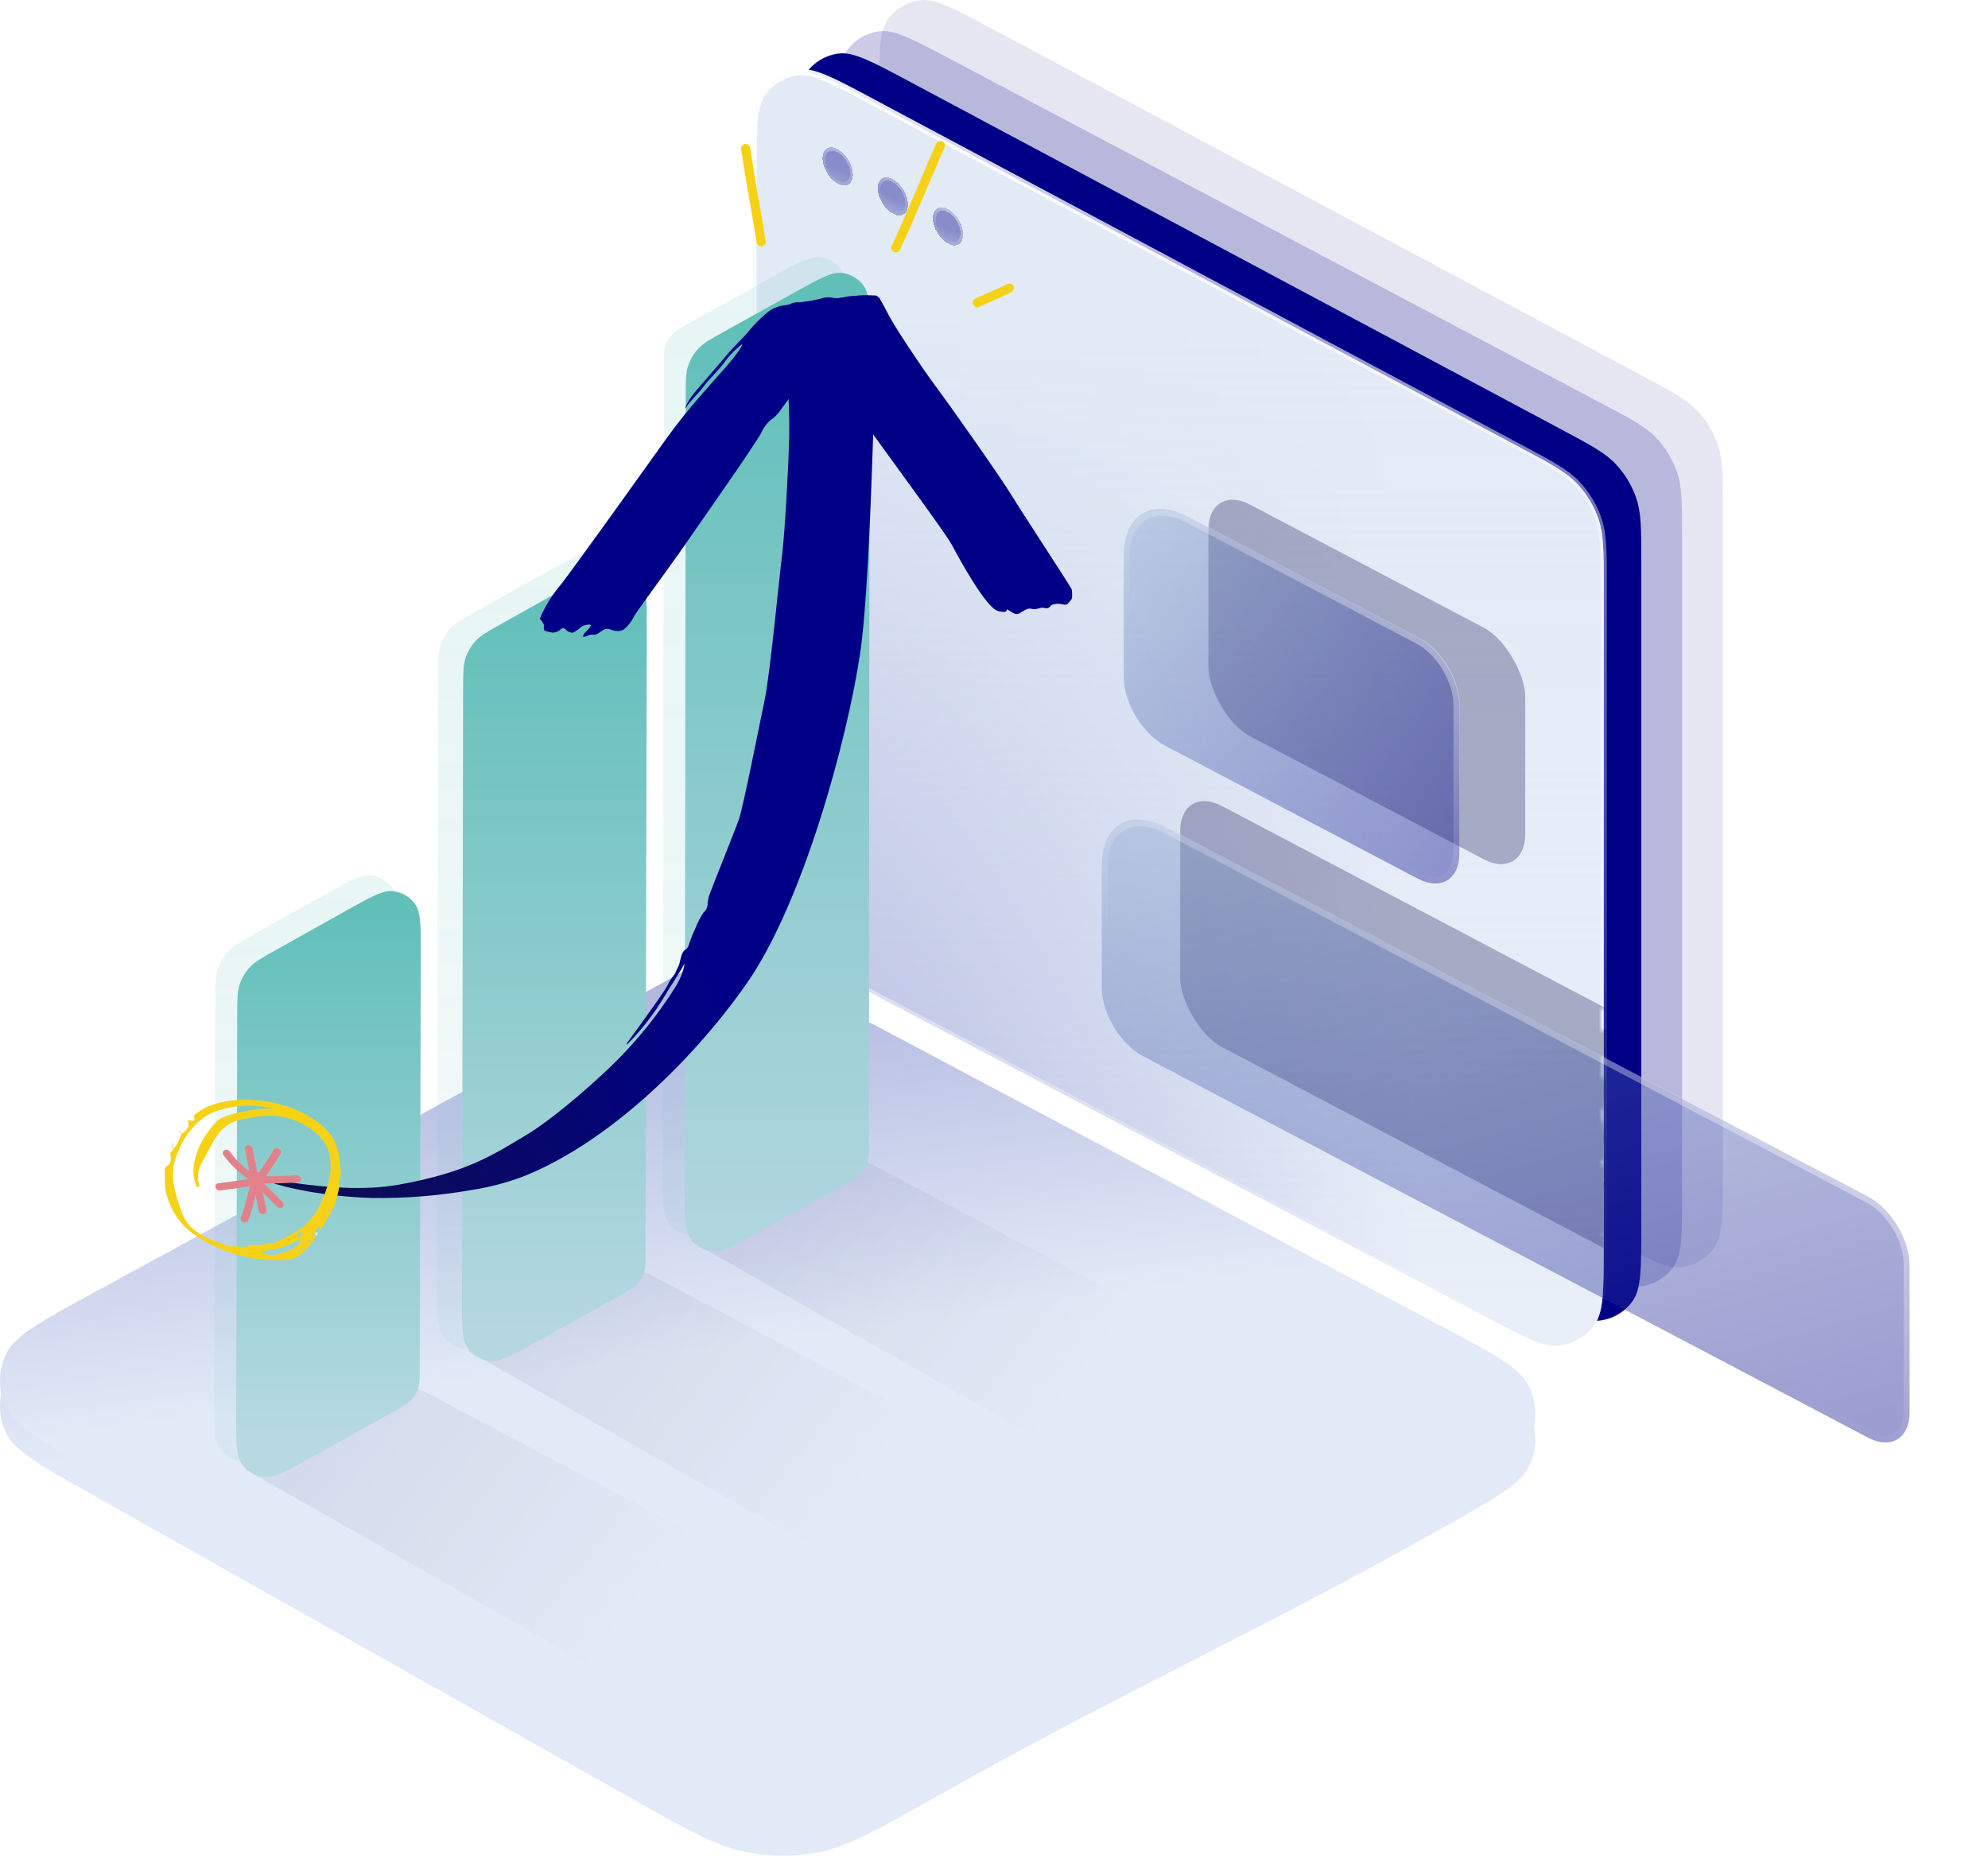 <svg xmlns="http://www.w3.org/2000/svg" fill="none" viewBox="40.78 128.06 633.74 591.61">
<path opacity="0.1" d="M590 502.208C590 515.342 590 521.909 587.236 525.807C584.823 529.209 581.102 531.454 576.967 532C572.229 532.627 566.421 529.563 554.804 523.436L329.536 404.623C326.433 402.986 324.882 402.168 323.75 400.977C322.75 399.924 321.99 398.665 321.526 397.288C321 395.732 321 393.978 321 390.47V158.013C321 144.816 321 138.217 323.777 134.313C326.201 130.906 329.937 128.665 334.084 128.131C338.836 127.519 344.657 130.626 356.3 136.839L564.6 248.008C573.835 252.937 578.453 255.401 581.82 258.969C584.797 262.125 587.055 265.889 588.438 270.002C590 274.652 590 279.887 590 290.355V502.208Z" fill="#000087"/>
<path opacity="0.2" d="M577 508.383C577 521.467 577 528.008 574.246 531.902C571.842 535.301 568.133 537.547 564.007 538.104C559.281 538.743 553.483 535.713 541.886 529.655L316.591 411.948C313.469 410.316 311.908 409.501 310.769 408.309C309.762 407.254 308.997 405.992 308.529 404.611C308 403.05 308 401.289 308 397.766V167.835C308 154.689 308 148.116 310.767 144.217C313.182 140.813 316.906 138.57 321.043 138.025C325.784 137.401 331.595 140.474 343.217 146.618L551.434 256.694C560.727 261.607 565.374 264.063 568.763 267.635C571.76 270.794 574.034 274.568 575.426 278.695C577 283.36 577 288.616 577 299.129V508.383Z" fill="#000087"/>
<path d="M564 519.208C564 532.342 564 538.909 561.236 542.807C558.823 546.209 555.102 548.454 550.967 549C546.229 549.627 540.421 546.563 528.804 540.436L303.536 421.623C300.433 419.986 298.882 419.168 297.75 417.977C296.75 416.924 295.99 415.665 295.526 414.288C295 412.732 295 410.978 295 407.47V175.013C295 161.816 295 155.217 297.777 151.313C300.201 147.906 303.937 145.665 308.084 145.131C312.836 144.519 318.657 147.626 330.3 153.839L538.6 265.008C547.835 269.937 552.453 272.401 555.82 275.969C558.797 279.125 561.055 282.889 562.438 287.002C564 291.652 564 296.887 564 307.355V519.208Z" fill="#000087"/>
<path d="M549.051 550.385C550.588 548.218 551.299 545.387 551.65 541.562C551.999 537.746 551.999 532.784 551.999 526.264V526.208V314.355V314.121C551.999 303.875 552 298.489 550.385 293.684C548.957 289.434 546.623 285.544 543.546 282.283C540.067 278.596 535.316 276.06 526.277 271.236L526.07 271.126L317.77 159.957L317.721 159.931C311.941 156.846 307.543 154.499 303.996 153.004C300.442 151.506 297.598 150.799 294.956 151.139C290.532 151.709 286.547 154.099 283.962 157.733C282.417 159.904 281.703 162.746 281.351 166.587C280.999 170.42 280.999 175.405 280.999 181.957V182.013V414.47L280.999 414.68C280.999 417.988 280.999 419.895 281.577 421.608C282.089 423.123 282.924 424.507 284.025 425.666C285.27 426.977 286.958 427.867 289.883 429.409L290.069 429.507L515.336 548.321L515.387 548.348C521.153 551.389 525.542 553.703 529.08 555.174C532.627 556.649 535.463 557.34 538.097 556.992C542.508 556.408 546.477 554.015 549.051 550.385Z" fill="url(#paint0_linear_3766_43793)"/>
<path d="M549.051 550.385C550.588 548.218 551.299 545.387 551.65 541.562C551.999 537.746 551.999 532.784 551.999 526.264V526.208V314.355V314.121C551.999 303.875 552 298.489 550.385 293.684C548.957 289.434 546.623 285.544 543.546 282.283C540.067 278.596 535.316 276.06 526.277 271.236L526.07 271.126L317.77 159.957L317.721 159.931C311.941 156.846 307.543 154.499 303.996 153.004C300.442 151.506 297.598 150.799 294.956 151.139C290.532 151.709 286.547 154.099 283.962 157.733C282.417 159.904 281.703 162.746 281.351 166.587C280.999 170.42 280.999 175.405 280.999 181.957V182.013V414.47L280.999 414.68C280.999 417.988 280.999 419.895 281.577 421.608C282.089 423.123 282.924 424.507 284.025 425.666C285.27 426.977 286.958 427.867 289.883 429.409L290.069 429.507L515.336 548.321L515.387 548.348C521.153 551.389 525.542 553.703 529.08 555.174C532.627 556.649 535.463 557.34 538.097 556.992C542.508 556.408 546.477 554.015 549.051 550.385Z" fill="url(#paint1_linear_3766_43793)"/>
<path d="M549.051 550.385C550.588 548.218 551.299 545.387 551.65 541.562C551.999 537.746 551.999 532.784 551.999 526.264V526.208V314.355V314.121C551.999 303.875 552 298.489 550.385 293.684C548.957 289.434 546.623 285.544 543.546 282.283C540.067 278.596 535.316 276.06 526.277 271.236L526.07 271.126L317.77 159.957L317.721 159.931C311.941 156.846 307.543 154.499 303.996 153.004C300.442 151.506 297.598 150.799 294.956 151.139C290.532 151.709 286.547 154.099 283.962 157.733C282.417 159.904 281.703 162.746 281.351 166.587C280.999 170.42 280.999 175.405 280.999 181.957V182.013V414.47L280.999 414.68C280.999 417.988 280.999 419.895 281.577 421.608C282.089 423.123 282.924 424.507 284.025 425.666C285.27 426.977 286.958 427.867 289.883 429.409L290.069 429.507L515.336 548.321L515.387 548.348C521.153 551.389 525.542 553.703 529.08 555.174C532.627 556.649 535.463 557.34 538.097 556.992C542.508 556.408 546.477 554.015 549.051 550.385Z" stroke="url(#paint2_linear_3766_43793)" stroke-width="2" stroke-linejoin="round"/>
<mask id="mask0_3766_43793" style="mask-type:alpha" maskUnits="userSpaceOnUse" x="280" y="150" width="273" height="409">
<path d="M550.999 529.219C550.995 531.422 550.985 533.418 550.951 535.23L551.95 535.249C551.907 537.535 551.826 539.546 551.672 541.321L550.675 541.235C550.469 543.612 550.132 545.539 549.58 547.131L550.525 547.458C550.145 548.552 549.664 549.521 549.051 550.385C548.411 551.288 547.685 552.114 546.887 552.855L546.206 552.122C544.694 553.526 542.908 554.603 540.961 555.286L541.292 556.229C540.264 556.59 539.195 556.847 538.098 556.992C537.048 557.131 535.966 557.104 534.822 556.929L534.973 555.941C533.307 555.686 531.446 555.086 529.246 554.16L528.858 555.081C527.216 554.389 525.399 553.523 523.357 552.495L523.807 551.602C522.188 550.787 520.417 549.865 518.467 548.84L518.002 549.725C517.555 549.49 517.097 549.249 516.631 549.003C516.261 548.808 515.884 548.609 515.502 548.408C515.502 548.408 515.501 548.408 515.501 548.407C515.447 548.379 515.392 548.35 515.337 548.321L511.817 546.464L512.284 545.58L505.244 541.867L504.778 542.751L497.738 539.038L498.204 538.154L491.165 534.441L490.698 535.326L483.659 531.613L484.125 530.728L477.086 527.015L476.619 527.9L469.579 524.187L470.046 523.302L463.006 519.589L462.54 520.474L455.5 516.761L455.967 515.876L448.927 512.163L448.461 513.048L441.421 509.335L441.888 508.451L434.848 504.738L434.381 505.622L427.342 501.909L427.808 501.025L420.769 497.312L420.302 498.196L413.263 494.483L413.729 493.599L406.689 489.886L406.223 490.77L399.183 487.058L399.65 486.173L392.61 482.46L392.144 483.345L385.104 479.632L385.571 478.747L378.531 475.034L378.064 475.919L371.025 472.206L371.491 471.321L364.452 467.608L363.985 468.493L356.946 464.78L357.412 463.895L350.372 460.183L349.906 461.067L342.866 457.354L343.333 456.47L336.293 452.757L335.827 453.641L328.787 449.928L329.254 449.044L322.214 445.331L321.747 446.215L314.708 442.502L315.174 441.618L308.135 437.905L307.668 438.79L300.629 435.077L301.095 434.192L294.056 430.479L293.589 431.364L290.069 429.507L290.066 429.506C289.515 429.215 289.01 428.948 288.546 428.701L289.018 427.819C287.752 427.142 286.81 426.61 286.058 426.084L285.485 426.903C284.931 426.516 284.455 426.119 284.025 425.666C283.751 425.377 283.492 425.073 283.252 424.757L284.047 424.151C283.608 423.575 283.233 422.953 282.928 422.296L282.021 422.717C281.854 422.356 281.706 421.986 281.578 421.608C281.378 421.017 281.249 420.411 281.164 419.74L282.157 419.615C282.042 418.705 282.011 417.623 282.003 416.188L281.003 416.194C281 415.668 281 415.096 281 414.472V414.47V410.596L282 410.596V402.848L281 402.848V395.099L282 395.099V387.35L281 387.35V379.602L282 379.602V371.853L281 371.853V364.105L282 364.105V356.356L281 356.356V348.607L282 348.607V340.859L281 340.859V333.11L282 333.11V325.362L281 325.362V317.613L282 317.613V309.864L281 309.864V302.116L282 302.116V294.367L281 294.367V286.619L282 286.619V278.87L281 278.87V271.121L282 271.121V263.373L281 263.373V255.624L282 255.624V247.876L281 247.876V240.127L282 240.127V232.379L281 232.379V224.63L282 224.63V216.881L281 216.881V209.133L282 209.133V201.384L281 201.384V193.636L282 193.636V185.887L281 185.887V182.013V182.012C281 180.964 281 179.956 281.001 178.987L282.001 178.989C282.005 176.776 282.015 174.772 282.05 172.951L281.05 172.932C281.093 170.637 281.175 168.617 281.329 166.835L282.325 166.921C282.533 164.532 282.871 162.598 283.425 161L282.481 160.672C282.862 159.573 283.346 158.6 283.962 157.733C284.605 156.83 285.335 156.003 286.136 155.261L286.815 155.996C288.333 154.592 290.127 153.516 292.08 152.838L291.752 151.893C292.783 151.535 293.856 151.281 294.956 151.139C296.011 151.003 297.097 151.034 298.247 151.216L298.091 152.203C299.761 152.467 301.628 153.079 303.833 154.021L304.225 153.101C305.871 153.804 307.691 154.683 309.737 155.726L309.283 156.617C310.905 157.443 312.678 158.378 314.632 159.417L315.101 158.534C315.956 158.989 316.846 159.463 317.771 159.957L321.243 161.81L320.772 162.692L327.715 166.398L328.186 165.516L335.129 169.221L334.658 170.103L341.602 173.809L342.073 172.927L349.016 176.633L348.545 177.515L355.488 181.22L355.959 180.338L362.903 184.044L362.432 184.926L369.375 188.632L369.846 187.749L376.789 191.455L376.318 192.337L383.262 196.043L383.733 195.161L390.676 198.866L390.205 199.748L397.148 203.454L397.619 202.572L404.563 206.277L404.092 207.16L411.035 210.865L411.506 209.983L418.449 213.689L417.978 214.571L424.922 218.277L425.393 217.394L432.336 221.1L431.865 221.982L438.808 225.688L439.279 224.806L446.223 228.511L445.752 229.393L452.695 233.099L453.166 232.217L460.109 235.922L459.638 236.805L466.582 240.51L467.053 239.628L473.996 243.334L473.525 244.216L480.468 247.922L480.939 247.039L487.883 250.745L487.412 251.627L494.355 255.333L494.826 254.451L501.769 258.156L501.299 259.038L508.242 262.744L508.713 261.862L515.656 265.567L515.185 266.45L522.129 270.155L522.599 269.273L526.071 271.126C527.717 272.004 529.219 272.806 530.595 273.55L530.119 274.43C533.887 276.468 536.692 278.069 538.929 279.65L539.506 278.833C541.067 279.936 542.375 281.041 543.547 282.283C544.315 283.097 545.037 283.95 545.71 284.838L544.913 285.442C546.219 287.166 547.335 289.027 548.241 290.991L549.149 290.572C549.616 291.584 550.029 292.623 550.385 293.684C550.929 295.302 551.288 296.977 551.526 298.873L550.534 298.997C550.876 301.715 550.967 304.944 550.991 309.228L551.991 309.222C552 310.786 552 312.489 552 314.355V318.429L551 318.429V326.577L552 326.577V334.725L551 334.725V342.873L552 342.873V351.022L551 351.022V359.17L552 359.17V367.318L551 367.318V375.466L552 375.466V383.614L551 383.614V391.763L552 391.763V399.911L551 399.911V408.059L552 408.059V416.207L551 416.207V424.355L552 424.355V432.504L551 432.504V440.652L552 440.652V448.8L551 448.8V456.948L552 456.948V465.096L551 465.096V473.245L552 473.245V481.393L551 481.393V489.541L552 489.541V497.689L551 497.689V505.837L552 505.837V513.986L551 513.986V522.134L552 522.134V526.208V526.752C552 527.602 552 528.425 551.999 529.22L550.999 529.219Z" fill="url(#paint3_linear_3766_43793)"/>
<path d="M550.999 529.219C550.995 531.422 550.985 533.418 550.951 535.23L551.95 535.249C551.907 537.535 551.826 539.546 551.672 541.321L550.675 541.235C550.469 543.612 550.132 545.539 549.58 547.131L550.525 547.458C550.145 548.552 549.664 549.521 549.051 550.385C548.411 551.288 547.685 552.114 546.887 552.855L546.206 552.122C544.694 553.526 542.908 554.603 540.961 555.286L541.292 556.229C540.264 556.59 539.195 556.847 538.098 556.992C537.048 557.131 535.966 557.104 534.822 556.929L534.973 555.941C533.307 555.686 531.446 555.086 529.246 554.16L528.858 555.081C527.216 554.389 525.399 553.523 523.357 552.495L523.807 551.602C522.188 550.787 520.417 549.865 518.467 548.84L518.002 549.725C517.555 549.49 517.097 549.249 516.631 549.003C516.261 548.808 515.884 548.609 515.502 548.408C515.502 548.408 515.501 548.408 515.501 548.407C515.447 548.379 515.392 548.35 515.337 548.321L511.817 546.464L512.284 545.58L505.244 541.867L504.778 542.751L497.738 539.038L498.204 538.154L491.165 534.441L490.698 535.326L483.659 531.613L484.125 530.728L477.086 527.015L476.619 527.9L469.579 524.187L470.046 523.302L463.006 519.589L462.54 520.474L455.5 516.761L455.967 515.876L448.927 512.163L448.461 513.048L441.421 509.335L441.888 508.451L434.848 504.738L434.381 505.622L427.342 501.909L427.808 501.025L420.769 497.312L420.302 498.196L413.263 494.483L413.729 493.599L406.689 489.886L406.223 490.77L399.183 487.058L399.65 486.173L392.61 482.46L392.144 483.345L385.104 479.632L385.571 478.747L378.531 475.034L378.064 475.919L371.025 472.206L371.491 471.321L364.452 467.608L363.985 468.493L356.946 464.78L357.412 463.895L350.372 460.183L349.906 461.067L342.866 457.354L343.333 456.47L336.293 452.757L335.827 453.641L328.787 449.928L329.254 449.044L322.214 445.331L321.747 446.215L314.708 442.502L315.174 441.618L308.135 437.905L307.668 438.79L300.629 435.077L301.095 434.192L294.056 430.479L293.589 431.364L290.069 429.507L290.066 429.506C289.515 429.215 289.01 428.948 288.546 428.701L289.018 427.819C287.752 427.142 286.81 426.61 286.058 426.084L285.485 426.903C284.931 426.516 284.455 426.119 284.025 425.666C283.751 425.377 283.492 425.073 283.252 424.757L284.047 424.151C283.608 423.575 283.233 422.953 282.928 422.296L282.021 422.717C281.854 422.356 281.706 421.986 281.578 421.608C281.378 421.017 281.249 420.411 281.164 419.74L282.157 419.615C282.042 418.705 282.011 417.623 282.003 416.188L281.003 416.194C281 415.668 281 415.096 281 414.472V414.47V410.596L282 410.596V402.848L281 402.848V395.099L282 395.099V387.35L281 387.35V379.602L282 379.602V371.853L281 371.853V364.105L282 364.105V356.356L281 356.356V348.607L282 348.607V340.859L281 340.859V333.11L282 333.11V325.362L281 325.362V317.613L282 317.613V309.864L281 309.864V302.116L282 302.116V294.367L281 294.367V286.619L282 286.619V278.87L281 278.87V271.121L282 271.121V263.373L281 263.373V255.624L282 255.624V247.876L281 247.876V240.127L282 240.127V232.379L281 232.379V224.63L282 224.63V216.881L281 216.881V209.133L282 209.133V201.384L281 201.384V193.636L282 193.636V185.887L281 185.887V182.013V182.012C281 180.964 281 179.956 281.001 178.987L282.001 178.989C282.005 176.776 282.015 174.772 282.05 172.951L281.05 172.932C281.093 170.637 281.175 168.617 281.329 166.835L282.325 166.921C282.533 164.532 282.871 162.598 283.425 161L282.481 160.672C282.862 159.573 283.346 158.6 283.962 157.733C284.605 156.83 285.335 156.003 286.136 155.261L286.815 155.996C288.333 154.592 290.127 153.516 292.08 152.838L291.752 151.893C292.783 151.535 293.856 151.281 294.956 151.139C296.011 151.003 297.097 151.034 298.247 151.216L298.091 152.203C299.761 152.467 301.628 153.079 303.833 154.021L304.225 153.101C305.871 153.804 307.691 154.683 309.737 155.726L309.283 156.617C310.905 157.443 312.678 158.378 314.632 159.417L315.101 158.534C315.956 158.989 316.846 159.463 317.771 159.957L321.243 161.81L320.772 162.692L327.715 166.398L328.186 165.516L335.129 169.221L334.658 170.103L341.602 173.809L342.073 172.927L349.016 176.633L348.545 177.515L355.488 181.22L355.959 180.338L362.903 184.044L362.432 184.926L369.375 188.632L369.846 187.749L376.789 191.455L376.318 192.337L383.262 196.043L383.733 195.161L390.676 198.866L390.205 199.748L397.148 203.454L397.619 202.572L404.563 206.277L404.092 207.16L411.035 210.865L411.506 209.983L418.449 213.689L417.978 214.571L424.922 218.277L425.393 217.394L432.336 221.1L431.865 221.982L438.808 225.688L439.279 224.806L446.223 228.511L445.752 229.393L452.695 233.099L453.166 232.217L460.109 235.922L459.638 236.805L466.582 240.51L467.053 239.628L473.996 243.334L473.525 244.216L480.468 247.922L480.939 247.039L487.883 250.745L487.412 251.627L494.355 255.333L494.826 254.451L501.769 258.156L501.299 259.038L508.242 262.744L508.713 261.862L515.656 265.567L515.185 266.45L522.129 270.155L522.599 269.273L526.071 271.126C527.717 272.004 529.219 272.806 530.595 273.55L530.119 274.43C533.887 276.468 536.692 278.069 538.929 279.65L539.506 278.833C541.067 279.936 542.375 281.041 543.547 282.283C544.315 283.097 545.037 283.95 545.71 284.838L544.913 285.442C546.219 287.166 547.335 289.027 548.241 290.991L549.149 290.572C549.616 291.584 550.029 292.623 550.385 293.684C550.929 295.302 551.288 296.977 551.526 298.873L550.534 298.997C550.876 301.715 550.967 304.944 550.991 309.228L551.991 309.222C552 310.786 552 312.489 552 314.355V318.429L551 318.429V326.577L552 326.577V334.725L551 334.725V342.873L552 342.873V351.022L551 351.022V359.17L552 359.17V367.318L551 367.318V375.466L552 375.466V383.614L551 383.614V391.763L552 391.763V399.911L551 399.911V408.059L552 408.059V416.207L551 416.207V424.355L552 424.355V432.504L551 432.504V440.652L552 440.652V448.8L551 448.8V456.948L552 456.948V465.096L551 465.096V473.245L552 473.245V481.393L551 481.393V489.541L552 489.541V497.689L551 497.689V505.837L552 505.837V513.986L551 513.986V522.134L552 522.134V526.208V526.752C552 527.602 552 528.425 551.999 529.22L550.999 529.219Z" fill="url(#paint4_linear_3766_43793)"/>
<path d="M550.999 529.219C550.995 531.422 550.985 533.418 550.951 535.23L551.95 535.249C551.907 537.535 551.826 539.546 551.672 541.321L550.675 541.235C550.469 543.612 550.132 545.539 549.58 547.131L550.525 547.458C550.145 548.552 549.664 549.521 549.051 550.385C548.411 551.288 547.685 552.114 546.887 552.855L546.206 552.122C544.694 553.526 542.908 554.603 540.961 555.286L541.292 556.229C540.264 556.59 539.195 556.847 538.098 556.992C537.048 557.131 535.966 557.104 534.822 556.929L534.973 555.941C533.307 555.686 531.446 555.086 529.246 554.16L528.858 555.081C527.216 554.389 525.399 553.523 523.357 552.495L523.807 551.602C522.188 550.787 520.417 549.865 518.467 548.84L518.002 549.725C517.555 549.49 517.097 549.249 516.631 549.003C516.261 548.808 515.884 548.609 515.502 548.408C515.502 548.408 515.501 548.408 515.501 548.407C515.447 548.379 515.392 548.35 515.337 548.321L511.817 546.464L512.284 545.58L505.244 541.867L504.778 542.751L497.738 539.038L498.204 538.154L491.165 534.441L490.698 535.326L483.659 531.613L484.125 530.728L477.086 527.015L476.619 527.9L469.579 524.187L470.046 523.302L463.006 519.589L462.54 520.474L455.5 516.761L455.967 515.876L448.927 512.163L448.461 513.048L441.421 509.335L441.888 508.451L434.848 504.738L434.381 505.622L427.342 501.909L427.808 501.025L420.769 497.312L420.302 498.196L413.263 494.483L413.729 493.599L406.689 489.886L406.223 490.77L399.183 487.058L399.65 486.173L392.61 482.46L392.144 483.345L385.104 479.632L385.571 478.747L378.531 475.034L378.064 475.919L371.025 472.206L371.491 471.321L364.452 467.608L363.985 468.493L356.946 464.78L357.412 463.895L350.372 460.183L349.906 461.067L342.866 457.354L343.333 456.47L336.293 452.757L335.827 453.641L328.787 449.928L329.254 449.044L322.214 445.331L321.747 446.215L314.708 442.502L315.174 441.618L308.135 437.905L307.668 438.79L300.629 435.077L301.095 434.192L294.056 430.479L293.589 431.364L290.069 429.507L290.066 429.506C289.515 429.215 289.01 428.948 288.546 428.701L289.018 427.819C287.752 427.142 286.81 426.61 286.058 426.084L285.485 426.903C284.931 426.516 284.455 426.119 284.025 425.666C283.751 425.377 283.492 425.073 283.252 424.757L284.047 424.151C283.608 423.575 283.233 422.953 282.928 422.296L282.021 422.717C281.854 422.356 281.706 421.986 281.578 421.608C281.378 421.017 281.249 420.411 281.164 419.74L282.157 419.615C282.042 418.705 282.011 417.623 282.003 416.188L281.003 416.194C281 415.668 281 415.096 281 414.472V414.47V410.596L282 410.596V402.848L281 402.848V395.099L282 395.099V387.35L281 387.35V379.602L282 379.602V371.853L281 371.853V364.105L282 364.105V356.356L281 356.356V348.607L282 348.607V340.859L281 340.859V333.11L282 333.11V325.362L281 325.362V317.613L282 317.613V309.864L281 309.864V302.116L282 302.116V294.367L281 294.367V286.619L282 286.619V278.87L281 278.87V271.121L282 271.121V263.373L281 263.373V255.624L282 255.624V247.876L281 247.876V240.127L282 240.127V232.379L281 232.379V224.63L282 224.63V216.881L281 216.881V209.133L282 209.133V201.384L281 201.384V193.636L282 193.636V185.887L281 185.887V182.013V182.012C281 180.964 281 179.956 281.001 178.987L282.001 178.989C282.005 176.776 282.015 174.772 282.05 172.951L281.05 172.932C281.093 170.637 281.175 168.617 281.329 166.835L282.325 166.921C282.533 164.532 282.871 162.598 283.425 161L282.481 160.672C282.862 159.573 283.346 158.6 283.962 157.733C284.605 156.83 285.335 156.003 286.136 155.261L286.815 155.996C288.333 154.592 290.127 153.516 292.08 152.838L291.752 151.893C292.783 151.535 293.856 151.281 294.956 151.139C296.011 151.003 297.097 151.034 298.247 151.216L298.091 152.203C299.761 152.467 301.628 153.079 303.833 154.021L304.225 153.101C305.871 153.804 307.691 154.683 309.737 155.726L309.283 156.617C310.905 157.443 312.678 158.378 314.632 159.417L315.101 158.534C315.956 158.989 316.846 159.463 317.771 159.957L321.243 161.81L320.772 162.692L327.715 166.398L328.186 165.516L335.129 169.221L334.658 170.103L341.602 173.809L342.073 172.927L349.016 176.633L348.545 177.515L355.488 181.22L355.959 180.338L362.903 184.044L362.432 184.926L369.375 188.632L369.846 187.749L376.789 191.455L376.318 192.337L383.262 196.043L383.733 195.161L390.676 198.866L390.205 199.748L397.148 203.454L397.619 202.572L404.563 206.277L404.092 207.16L411.035 210.865L411.506 209.983L418.449 213.689L417.978 214.571L424.922 218.277L425.393 217.394L432.336 221.1L431.865 221.982L438.808 225.688L439.279 224.806L446.223 228.511L445.752 229.393L452.695 233.099L453.166 232.217L460.109 235.922L459.638 236.805L466.582 240.51L467.053 239.628L473.996 243.334L473.525 244.216L480.468 247.922L480.939 247.039L487.883 250.745L487.412 251.627L494.355 255.333L494.826 254.451L501.769 258.156L501.299 259.038L508.242 262.744L508.713 261.862L515.656 265.567L515.185 266.45L522.129 270.155L522.599 269.273L526.071 271.126C527.717 272.004 529.219 272.806 530.595 273.55L530.119 274.43C533.887 276.468 536.692 278.069 538.929 279.65L539.506 278.833C541.067 279.936 542.375 281.041 543.547 282.283C544.315 283.097 545.037 283.95 545.71 284.838L544.913 285.442C546.219 287.166 547.335 289.027 548.241 290.991L549.149 290.572C549.616 291.584 550.029 292.623 550.385 293.684C550.929 295.302 551.288 296.977 551.526 298.873L550.534 298.997C550.876 301.715 550.967 304.944 550.991 309.228L551.991 309.222C552 310.786 552 312.489 552 314.355V318.429L551 318.429V326.577L552 326.577V334.725L551 334.725V342.873L552 342.873V351.022L551 351.022V359.17L552 359.17V367.318L551 367.318V375.466L552 375.466V383.614L551 383.614V391.763L552 391.763V399.911L551 399.911V408.059L552 408.059V416.207L551 416.207V424.355L552 424.355V432.504L551 432.504V440.652L552 440.652V448.8L551 448.8V456.948L552 456.948V465.096L551 465.096V473.245L552 473.245V481.393L551 481.393V489.541L552 489.541V497.689L551 497.689V505.837L552 505.837V513.986L551 513.986V522.134L552 522.134V526.208V526.752C552 527.602 552 528.425 551.999 529.22L550.999 529.219Z" stroke="url(#paint5_linear_3766_43793)" stroke-width="2" stroke-linejoin="round" stroke-dasharray="8 8"/>
</mask>
<g mask="url(#mask0_3766_43793)">
<g opacity="0.3" filter="url(#filter0_f_3766_43793)">
<rect width="290.985" height="76.833" rx="15" transform="matrix(0.885 0.466 0 1 417 378)" fill="#0F0F4D"/>
</g>
</g>
<g filter="url(#filter1_bi_3766_43793)">
<path d="M390 402C390 389.297 399.113 383.795 410.355 389.709L634.243 507.502C641.574 511.36 647.518 521.202 647.518 529.487V576.32C647.518 584.604 641.574 588.193 634.243 584.335L403.275 462.817C395.943 458.96 390 449.117 390 440.833V402Z" fill="url(#paint6_linear_3766_43793)" fill-opacity="0.4"/>
<path d="M390.885 402.466C390.885 390.315 399.602 385.052 410.355 390.709L634.243 508.502C641.086 512.103 646.633 521.289 646.633 529.021V575.854C646.633 583.586 641.086 586.936 634.243 583.335L403.275 461.817C396.432 458.217 390.885 449.031 390.885 441.299V402.466Z" stroke="url(#paint7_linear_3766_43793)" stroke-width="2" stroke-linejoin="round"/>
</g>
<g opacity="0.3" filter="url(#filter2_f_3766_43793)">
<rect width="114.126" height="73.832" rx="15" transform="matrix(0.885 0.466 0 1 426 281.941)" fill="#0F0F4D"/>
</g>
<g filter="url(#filter3_bi_3766_43793)">
<path d="M397 303C397 290.297 406.113 284.794 417.355 290.709L490.725 329.311C498.057 333.168 504 343.011 504 351.295V398.128C504 406.412 498.057 410.001 490.725 406.144L410.275 363.817C402.943 359.959 397 350.117 397 341.833V303Z" fill="url(#paint8_linear_3766_43793)" fill-opacity="0.4"/>
<path d="M397.885 303.465C397.885 291.315 406.602 286.051 417.355 291.709L490.725 330.311C497.568 333.911 503.115 343.097 503.115 350.829V397.662C503.115 405.394 497.568 408.744 490.725 405.144L410.275 362.817C403.432 359.217 397.885 350.03 397.885 342.298V303.465Z" stroke="url(#paint9_linear_3766_43793)" stroke-width="2" stroke-linejoin="round"/>
</g>
<g filter="url(#filter4_d_3766_43793)">
<path d="M501.674 559.558C517.544 567.99 525.479 572.206 528.315 578.214C530.732 583.334 530.816 589.616 528.537 594.8C525.864 600.881 518.242 605.196 503 613.826C446.409 645.868 397.138 668.151 340.685 700.008C321.275 710.962 311.57 716.438 302.452 718.341C294.009 720.103 286.427 720.106 277.983 718.351C268.864 716.455 259.836 711.37 241.78 701.2L69.837 604.353C53.409 595.1 45.196 590.473 42.505 584.429C40.159 579.16 40.202 573.135 42.623 567.9C45.4 561.895 53.678 557.386 70.236 548.368L257.774 446.233C263.3 443.224 266.063 441.719 268.985 441.119C271.572 440.588 274.238 440.574 276.83 441.078C279.758 441.648 282.537 443.125 288.094 446.077L501.674 559.558Z" fill="url(#paint10_linear_3766_43793)"/>
</g>
<g filter="url(#filter5_dd_3766_43793)">
<path d="M501.673 551.558C517.544 559.99 525.479 564.206 528.314 570.214C530.731 575.334 530.815 581.616 528.537 586.8C525.863 592.881 518.242 597.196 503 605.826C446.408 637.868 397.137 660.151 340.684 692.008C321.274 702.962 311.569 708.438 302.451 710.341C294.009 712.103 286.426 712.106 277.982 710.351C268.863 708.455 259.835 703.37 241.779 693.2L69.836 596.353C53.409 587.1 45.195 582.473 42.504 576.429C40.158 571.16 40.201 565.135 42.622 559.9C45.399 553.895 53.678 549.386 70.236 540.368L257.773 438.233C263.299 435.224 266.062 433.719 268.984 433.119C271.571 432.588 274.238 432.574 276.83 433.078C279.758 433.648 282.536 435.125 288.093 438.077L501.673 551.558Z" fill="url(#paint11_linear_3766_43793)"/>
</g>
<path opacity="0.15" d="M252.388 244.893C252.393 241.529 252.395 239.847 252.884 238.345C253.336 236.959 254.085 235.688 255.079 234.622C256.156 233.466 257.626 232.649 260.567 231.016L287.358 216.133C295.051 211.86 298.898 209.723 302.046 210.058C304.914 210.364 307.511 211.893 309.169 214.253C310.989 216.843 310.986 221.244 310.979 230.045L310.784 487.086C310.781 490.458 310.78 492.143 310.29 493.648C309.838 495.037 309.087 496.31 308.091 497.377C307.011 498.534 305.536 499.351 302.587 500.984L275.64 515.908C267.946 520.169 264.099 522.299 260.952 521.96C258.085 521.652 255.491 520.121 253.835 517.76C252.018 515.169 252.024 510.771 252.036 501.977L252.388 244.893Z" fill="url(#paint12_linear_3766_43793)"/>
<path opacity="0.5" d="M448.039 567.605C453.201 570.336 455.781 571.701 457.573 573.705C459.225 575.552 460.393 577.779 460.973 580.188C461.603 582.802 461.259 585.701 460.571 591.5L458.323 610.424C457.39 618.285 456.923 622.216 455 624.504C453.244 626.592 450.711 627.872 447.988 628.048C445.005 628.24 441.563 626.284 434.68 622.374L260.999 523.702L306.644 500.449C309.308 499.092 310.641 498.413 312.038 498.147C313.327 497.9 314.653 497.911 315.939 498.177C317.332 498.465 318.653 499.164 321.296 500.562L448.039 567.605Z" fill="url(#paint13_linear_3766_43793)"/>
<path d="M259.382 254.564C259.389 249.518 259.392 246.995 260.126 244.741C260.803 242.662 261.926 240.756 263.417 239.157C265.033 237.423 267.239 236.198 271.65 233.748L294.358 221.133C302.051 216.86 305.898 214.723 309.046 215.058C311.914 215.364 314.511 216.893 316.169 219.253C317.989 221.843 317.986 226.244 317.979 235.045L317.784 492.086C317.781 495.458 317.78 497.143 317.29 498.648C316.838 500.037 316.087 501.31 315.091 502.377C314.011 503.534 312.536 504.351 309.587 505.984L282.64 520.908C274.946 525.169 271.099 527.299 267.952 526.96C265.085 526.652 262.491 525.121 260.835 522.76C259.018 520.169 259.024 515.771 259.036 506.977L259.382 254.564Z" fill="url(#paint14_linear_3766_43793)"/>
<path opacity="0.5" d="M377.039 602.605C382.201 605.336 384.781 606.701 386.573 608.705C388.225 610.552 389.393 612.779 389.973 615.188C390.603 617.802 390.259 620.701 389.571 626.5L387.323 645.424C386.39 653.285 385.923 657.216 384 659.504C382.244 661.592 379.711 662.872 376.988 663.048C374.005 663.24 370.563 661.284 363.68 657.374L189.999 558.702L235.644 535.449C238.308 534.092 239.641 533.413 241.038 533.147C242.327 532.9 243.653 532.911 244.939 533.177C246.332 533.465 247.653 534.164 250.296 535.562L377.039 602.605Z" fill="url(#paint15_linear_3766_43793)"/>
<path opacity="0.15" d="M180.416 343.701C180.426 338.673 180.43 336.159 181.161 333.912C181.835 331.839 182.952 329.938 184.436 328.341C186.043 326.61 188.238 325.383 192.627 322.929L215.288 310.258C222.999 305.946 226.855 303.79 230.01 304.121C232.884 304.423 235.488 305.953 237.149 308.318C238.973 310.913 238.964 315.331 238.948 324.166L238.572 523.176C238.566 526.54 238.563 528.222 238.073 529.725C237.62 531.111 236.871 532.381 235.876 533.447C234.798 534.602 233.327 535.418 230.385 537.05L203.663 551.873C195.963 556.145 192.113 558.28 188.964 557.942C186.095 557.635 183.499 556.103 181.843 553.74C180.025 551.147 180.033 546.745 180.05 537.939L180.416 343.701Z" fill="url(#paint16_linear_3766_43793)"/>
<path d="M188.416 347.701C188.426 342.673 188.43 340.159 189.161 337.912C189.835 335.839 190.952 333.938 192.436 332.341C194.043 330.61 196.238 329.383 200.627 326.929L223.288 314.258C230.999 309.946 234.855 307.79 238.01 308.121C240.884 308.423 243.488 309.953 245.149 312.318C246.973 314.913 246.964 319.331 246.948 328.166L246.572 527.176C246.566 530.54 246.563 532.222 246.073 533.725C245.62 535.111 244.871 536.381 243.876 537.447C242.798 538.602 241.327 539.418 238.385 541.05L211.663 555.873C203.963 560.145 200.113 562.28 196.964 561.942C194.095 561.635 191.499 560.103 189.843 557.74C188.025 555.147 188.033 550.745 188.05 541.939L188.416 347.701Z" fill="url(#paint17_linear_3766_43793)"/>
<path opacity="0.15" d="M109.407 446.721C109.42 441.7 109.427 439.19 110.157 436.946C110.831 434.876 111.948 432.977 113.429 431.382C115.034 429.653 117.225 428.427 121.606 425.974L144.26 413.291C151.979 408.969 155.839 406.808 158.996 407.139C161.872 407.44 164.477 408.972 166.139 411.339C167.963 413.937 167.951 418.36 167.928 427.206L167.579 559.114C167.571 562.472 167.566 564.151 167.077 565.65C166.625 567.034 165.877 568.302 164.885 569.366C163.809 570.52 162.342 571.336 159.407 572.968L132.699 587.821C124.989 592.108 121.134 594.252 117.983 593.915C115.111 593.609 112.512 592.075 110.855 589.71C109.036 587.115 109.048 582.704 109.071 573.883L109.407 446.721Z" fill="url(#paint18_linear_3766_43793)"/>
<path opacity="0.5" d="M306.039 640.403C311.201 643.134 313.781 644.499 315.573 646.503C317.225 648.35 318.393 650.577 318.973 652.986C319.603 655.6 319.259 658.499 318.571 664.298L316.323 683.222C315.39 691.083 314.923 695.014 313 697.302C311.244 699.39 308.711 700.67 305.988 700.846C303.005 701.038 299.563 699.082 292.68 695.172L118.999 596.5L164.644 573.247C167.308 571.89 168.641 571.211 170.038 570.945C171.327 570.698 172.653 570.708 173.939 570.975C175.332 571.263 176.653 571.962 179.296 573.36L306.039 640.403Z" fill="url(#paint19_linear_3766_43793)"/>
<path d="M116.407 451.721C116.42 446.7 116.427 444.19 117.157 441.946C117.831 439.876 118.948 437.977 120.429 436.382C122.034 434.653 124.225 433.427 128.606 430.974L151.26 418.291C158.979 413.969 162.839 411.808 165.996 412.139C168.872 412.44 171.477 413.972 173.139 416.339C174.963 418.937 174.951 423.36 174.928 432.206L174.579 564.114C174.571 567.472 174.566 569.151 174.077 570.65C173.625 572.034 172.877 573.302 171.885 574.366C170.809 575.52 169.342 576.336 166.407 577.968L139.699 592.821C131.989 597.108 128.134 599.252 124.983 598.915C122.111 598.609 119.512 597.075 117.855 594.71C116.036 592.115 116.048 587.704 116.071 578.883L116.407 451.721Z" fill="url(#paint20_linear_3766_43793)"/>
<path d="M289.385 227.063C289.385 227.063 307.639 249.629 311.616 255.893C315.593 262.158 341.803 297.227 344.147 301.626C346.491 306.026 355.091 321.875 358.963 322.851C362.835 323.828 361.136 321.888 362.064 322.419C362.992 322.951 364.418 324.301 365.725 323.598C367.032 322.895 368.342 321.697 369.699 322.163C371.056 322.628 372.634 321.457 373.726 321.87C374.118 322.008 374.535 322.013 374.901 321.883C375.267 321.753 375.555 321.498 375.712 321.165C376.012 320.701 377.581 320.521 378.233 320.515C378.885 320.509 380.403 321.103 380.998 320.671C381.573 320.126 382.078 319.52 382.505 318.863C382.596 317.928 382.578 316.975 382.451 316.023C382.235 315.22 366.388 291.151 363.26 285.968C360.132 280.784 344.701 258.801 339.381 251.642C334.06 244.483 326.25 232.564 324.207 228.758C322.163 224.952 321.19 222.534 319.92 222.251C317.13 222.167 314.357 222.259 311.618 222.524C310.227 222.575 310.775 222.645 309.366 222.954C308.471 223.128 307.536 223.159 306.599 223.045C305.472 222.769 304.317 222.761 303.245 223.022C301.261 223.629 299.209 224.074 297.111 224.353C294.847 224.546 294.465 224.11 292.491 225.052C291.358 225.593 290.315 226.268 289.385 227.063Z" fill="#000087"/>
<path d="M212.869 325.275C214.428 321.57 216.516 318.117 219.082 315.003C221.155 312.758 247.533 275.802 253.63 267.287C259.727 258.773 268.376 249.364 271.956 245.311C275.536 241.258 278.017 237.561 277.29 237.843C275.109 239.485 273.213 241.425 271.657 243.609C269.834 246.139 266.9 248.763 265.064 251.278C263.227 253.794 260.74 255.872 259.689 257.645C258.637 259.417 259.522 256.092 263.251 251.931C266.98 247.77 271.351 242.453 273.142 240.414C274.933 238.374 277.286 236.198 279.419 233.688C281.172 231.506 283.157 229.504 285.349 227.706C286.772 226.52 288.542 225.735 290.484 225.427C292.425 225.198 292.688 225.499 294.247 224.834C295.942 224.426 297.679 224.134 299.445 223.962C301.284 223.488 303.197 223.221 305.147 223.165C306.547 223.195 307.939 223.152 309.318 223.038C310 223.011 311.971 222.538 313.095 222.46C314.219 222.382 317.104 222.426 318.495 222.375C319.886 222.324 321.655 223.204 321.162 223.808C320.669 224.413 316.159 228.404 314.221 230.525C312.282 232.647 294.092 252.36 293.327 253.654C292.562 254.948 290.145 257.884 289.367 259.163C288.454 260.334 287.362 261.368 286.121 262.236C284.95 263.369 284.019 264.703 283.369 266.179C282.589 267.706 277.288 275.518 275.83 277.66C274.372 279.802 260.401 299.944 257.338 304.31C254.276 308.676 244.398 322.127 243.006 324.344C242.247 326.016 241.114 327.492 239.676 328.683C238.842 329.2 237.787 329.364 236.743 329.14C235.65 328.975 234.605 328.061 233.314 328.753C232.022 329.446 231.125 330.589 229.751 330.382C228.377 330.174 226.472 331.805 226.687 330.689C226.902 329.573 230.069 327.493 228.844 327.178C228.19 327.145 227.55 327.241 226.965 327.458C226.38 327.675 225.863 328.01 225.447 328.44C224.806 328.982 224.081 329.435 223.291 329.785C223.291 329.785 221.917 329.577 221.535 329.141C221.153 328.705 220.495 327.953 219.766 328.482C219.091 329.207 218.131 329.65 217.064 329.732C216.141 329.645 215.224 329.423 214.346 329.074C214.148 328.56 214.086 328.021 214.166 327.506C214.291 326.899 212.869 325.275 212.869 325.275Z" fill="#000087"/>
<path d="M291.814 248.675C291.743 246.733 291.097 233.964 290.264 231.567C289.43 229.171 289.41 225.396 290.428 225.419C292.635 225.264 294.812 224.965 296.944 224.524C298.155 224.185 308.613 223.206 311.469 222.632C314.325 222.059 322.541 221.799 321.061 223.833C319.582 225.867 319.073 309.09 314.943 336.55C310.813 364.011 296.737 416.07 278.645 441.814C260.553 467.558 233.38 492.935 207.489 503.133C202.236 505.115 196.717 506.552 191.022 507.42C180.672 509.252 170.048 510.104 159.305 509.965C144.187 509.458 131.163 506.617 126.416 504.725C116.384 500.744 145.558 509.717 167.94 505.71C190.322 501.703 198.751 495.628 207.94 490.256C217.13 484.883 233.039 471.012 240.448 462.995C246.495 456.522 251.865 449.508 256.498 442.033C259.09 437.517 259.089 434.515 258.876 435.384C258.663 436.252 253.981 443.271 251.606 447.31C248.631 452.034 245.16 456.442 241.237 460.478C238.999 462.424 241.902 458.987 245.259 454.234C248.616 449.482 252.842 443.804 253.785 441.74C254.728 439.677 255.884 438.886 256.124 438.048C256.363 437.21 256.764 436.918 257.249 435.582C257.733 434.245 257.865 431.812 259.07 430.937C260.274 430.062 260.103 429.866 260.79 428.038C261.216 426.739 261.735 425.475 262.342 424.253C263.034 422.398 263.933 420.632 265.025 418.982C265.461 418.622 265.805 418.176 266.036 417.67C266.266 417.164 266.378 416.609 266.366 416.039C266.445 415.097 266.634 414.176 266.929 413.292C267.168 412.454 274.919 393.24 276.329 389.237C277.74 385.235 282.897 358.948 284.561 351.095C286.225 343.242 289.26 311.557 290.125 304.654C290.99 297.75 292.152 276.654 292.355 267.549C292.558 258.445 291.814 248.675 291.814 248.675Z" fill="url(#paint21_linear_3766_43793)"/>
<path fill-rule="evenodd" clip-rule="evenodd" d="M121.379 502.199C118.479 500.249 116.019 497.901 114.028 495.141C113.63 494.591 112.86 494.398 112.303 494.714C111.753 495.029 111.626 495.731 112.025 496.286C114.213 499.306 116.902 501.88 120.08 504.019C120.658 504.408 121.425 504.318 121.783 503.817C122.14 503.311 121.956 502.588 121.379 502.199Z" fill="#E2818A"/>
<path fill-rule="evenodd" clip-rule="evenodd" d="M118.861 494.37C119.328 496.691 119.783 499.013 120.269 501.333C120.402 501.965 121.052 502.433 121.719 502.375C122.386 502.316 122.821 501.756 122.688 501.124C122.203 498.809 121.749 496.494 121.282 494.172C121.155 493.542 120.504 493.072 119.837 493.125C119.169 493.179 118.727 493.737 118.861 494.37Z" fill="#E2818A"/>
<path fill-rule="evenodd" clip-rule="evenodd" d="M128.006 494.599C126.759 496.862 125.279 498.958 123.79 501.077C123.433 501.584 123.616 502.307 124.198 502.69C124.782 503.078 125.542 502.983 125.893 502.477C127.424 500.304 128.943 498.144 130.231 495.816C130.528 495.277 130.267 494.567 129.654 494.231C129.047 493.895 128.304 494.06 128.006 494.599Z" fill="#E2818A"/>
<path fill-rule="evenodd" clip-rule="evenodd" d="M135.252 502.693C131.034 502.985 126.528 503.112 122.248 502.972C121.571 502.956 121.058 503.449 121.107 504.089C121.154 504.723 121.746 505.256 122.425 505.278C126.79 505.415 131.388 505.286 135.692 504.992C136.36 504.945 136.809 504.39 136.688 503.758C136.567 503.126 135.921 502.646 135.252 502.693Z" fill="#E2818A"/>
<path fill-rule="evenodd" clip-rule="evenodd" d="M120.051 503.834C123.1 506.779 126.232 509.664 129.111 512.752C129.582 513.254 130.363 513.349 130.859 512.96C131.35 512.571 131.369 511.849 130.899 511.347C127.984 508.225 124.816 505.306 121.732 502.328C121.234 501.85 120.453 501.796 119.991 502.213C119.522 502.629 119.553 503.356 120.051 503.834Z" fill="#E2818A"/>
<path fill-rule="evenodd" clip-rule="evenodd" d="M120.968 504.688C122.103 507.811 122.722 510.81 123.227 513.99C123.324 514.623 123.952 515.115 124.624 515.091C125.301 515.061 125.765 514.529 125.662 513.891C125.136 510.56 124.485 507.43 123.299 504.157C123.069 503.54 122.369 503.154 121.722 503.304C121.079 503.449 120.739 504.07 120.968 504.688Z" fill="#E2818A"/>
<path fill-rule="evenodd" clip-rule="evenodd" d="M121.043 504.431C119.595 508.213 119.167 512.384 117.567 516.089C117.322 516.65 117.643 517.346 118.28 517.635C118.916 517.924 119.627 517.697 119.872 517.136C121.48 513.408 121.918 509.214 123.379 505.403C123.597 504.825 123.254 504.141 122.613 503.87C121.968 503.604 121.267 503.854 121.043 504.431Z" fill="#E2818A"/>
<path fill-rule="evenodd" clip-rule="evenodd" d="M122.012 503.556C118.161 504.318 114.266 504.723 110.361 505.272C109.699 505.365 109.304 505.947 109.474 506.578C109.644 507.209 110.314 507.642 110.976 507.549C114.924 506.998 118.866 506.581 122.764 505.812C123.408 505.679 123.769 505.069 123.564 504.451C123.352 503.827 122.662 503.423 122.012 503.556Z" fill="#E2818A"/>
<path fill-rule="evenodd" clip-rule="evenodd" d="M124.506 501.734C123.688 501.721 122.91 501.69 122.1 501.602C121.414 501.528 120.859 501.982 120.851 502.612C120.843 503.242 121.391 503.816 122.071 503.89C122.969 503.988 123.827 504.022 124.725 504.033C125.402 504.044 125.906 503.539 125.839 502.9C125.779 502.266 125.183 501.745 124.506 501.734Z" fill="#E2818A"/>
<path d="M98.541 489.629C99.022 489.292 99.475 488.922 99.896 488.522C100.545 487.821 101.117 487.119 100.805 485.953C100.561 485.049 100.798 484.964 101.926 485.344C102.687 485.607 102.89 485.056 102.739 484.683C102.278 483.545 103.056 483.183 103.754 482.688C107.379 480.11 111.663 479.053 116.345 478.731C120.59 478.445 124.931 478.831 129.189 479.875C134.631 481.192 139.667 483.531 143.921 487.311C146.235 489.366 147.686 491.799 148.451 494.658C149.046 496.903 149.163 499.114 149.424 501.344C149.462 501.671 149.561 502.053 149.439 502.318C148.767 503.755 149.061 505.385 148.809 506.899C148.267 510.223 147.219 513.363 145.358 516.163C144.411 517.59 143.93 519.324 142.423 520.374C142.549 519.995 142.956 519.665 142.409 519.101C141.718 519.593 141.519 520.348 141.224 521.043L141.255 521.009C140.633 521.384 140.47 521.785 141.32 522.238L141.286 522.22C140.629 524.453 136.46 528.719 134.209 529.277C132.951 529.597 131.641 529.771 130.305 529.796C125.215 529.851 120.116 529.208 115.128 527.643C109.859 525.989 104.856 523.628 100.635 519.976C97.096 516.895 95.05 513.055 93.878 508.844C93.127 506.132 93.4 503.474 93.28 500.795C93.249 500.196 93.744 500.024 94.193 499.676C95.07 498.992 95.503 497.571 95.173 496.514C94.843 495.456 95.373 495.188 95.869 494.675C95.972 494.514 96.043 494.336 96.08 494.147L96.047 494.199C97.478 492.987 97.889 491.223 98.556 489.594L98.541 489.629ZM128.03 481.355C127.19 481.233 126.347 481.137 125.51 480.986C120.389 480.062 115.521 480.525 110.826 481.902C108.341 482.627 106.102 483.849 104.255 485.491C100.703 488.645 98.372 492.593 96.815 496.997C95.744 500.014 95.655 503.171 96.32 506.469C96.925 509.288 97.772 512.079 98.854 514.816C99.655 516.925 100.892 518.734 102.784 520.196C105.403 522.218 108.398 523.505 111.491 524.472C112.509 524.788 113.556 525.493 114.537 525.391C115.945 525.243 117.313 525.511 118.701 525.611C118.977 525.625 119.371 525.67 119.506 525.528C120.463 524.518 121.844 525.021 123.059 524.96C123.678 524.93 124.34 525.128 124.872 524.753C125.563 524.27 126.335 524.182 127.237 524.316C127.873 524.409 128.462 524.182 129.007 523.903C130.776 523.003 132.616 522.196 134.319 521.208C136.45 520.009 138.326 518.479 139.876 516.676C142.613 513.415 144.136 509.551 145.344 505.548C146.196 502.843 146.411 499.94 145.975 497.027C145.479 493.912 143.935 491.212 141.337 489.084C136.643 485.238 131.321 483.45 125.394 483.766C123.074 483.889 120.888 484.358 118.636 484.733C114.944 485.354 112.131 486.999 110.101 489.903C108.22 492.593 106.894 495.563 105.295 498.401C104.099 500.542 103.498 502.918 104.239 505.552C104.336 505.895 104.558 506.361 103.992 506.534C103.464 506.437 103.302 506.037 103.174 505.658C102.714 504.298 102.348 502.927 102.408 501.536C102.678 495.267 105.564 490.226 109.601 485.746C110.244 485.031 111.132 484.568 112.078 484.17C114.69 483.078 117.481 482.479 120.351 482.018C122.874 481.636 125.439 481.414 128.03 481.355ZM136.845 523.465C136.04 523.342 135.246 523.504 134.624 523.918C132.441 525.24 129.935 526.09 127.269 526.411C126.383 526.54 125.511 526.717 124.658 526.942C124.571 526.976 124.497 527.031 124.442 527.101C124.387 527.172 124.354 527.256 124.345 527.346C124.353 527.5 124.608 527.805 124.691 527.799C126.075 527.682 127.514 528.444 128.848 528.058C130.418 527.641 131.94 527.112 133.402 526.475C134.763 525.841 136.041 525.022 136.845 523.472L136.845 523.465ZM135.565 521.839C135.582 522.156 135.736 522.443 136.045 522.381C136.31 522.337 136.541 522.211 136.704 522.021C136.867 521.832 136.952 521.59 136.945 521.335C136.947 521.059 136.796 520.77 136.472 520.822C135.901 520.919 135.656 521.347 135.573 521.842L135.565 521.839ZM119.309 527.487L119.317 527.65L122.138 527.798C122.135 527.744 122.132 527.689 122.13 527.635L119.309 527.487ZM139.226 524.014C139.327 524.015 139.423 523.987 139.499 523.933C139.576 523.878 139.629 523.801 139.652 523.711C139.72 523.547 139.796 523.315 139.499 523.302C139.372 523.295 139.232 523.531 139.151 523.687C139.112 523.752 139.196 523.892 139.226 524.014ZM137.218 526.2C137.186 526.091 137.174 525.901 137.118 525.885C137.071 525.872 137.022 525.868 136.975 525.873C136.929 525.877 136.884 525.891 136.845 525.913C136.806 525.935 136.773 525.964 136.747 526C136.722 526.035 136.705 526.076 136.698 526.119C136.671 526.202 136.736 526.395 136.805 526.423C137.031 526.506 137.143 526.354 137.218 526.189L137.218 526.2ZM145.603 513.501C145.507 513.538 145.433 513.61 145.397 513.702C145.361 513.793 145.365 513.898 145.409 513.994C145.46 514.022 145.515 514.039 145.571 514.044C145.627 514.049 145.683 514.043 145.733 514.025C145.81 513.935 145.845 513.819 145.833 513.698C145.827 513.544 145.707 513.48 145.603 513.501Z" fill="#F6D216"/>
<path d="M96.067 494.212L96.1 494.16C95.746 494.279 95.338 494.298 95.366 493.816C95.369 493.502 95.45 493.201 95.601 492.934C95.753 492.668 95.971 492.444 96.24 492.279C96.476 493.035 96.179 493.616 96.067 494.212Z" fill="#EEE9DC"/>
<path d="M98.571 489.606C98.35 489.448 98.079 489.324 97.927 489.127C97.757 488.884 97.884 488.63 98.12 488.487C98.171 488.452 98.231 488.428 98.295 488.417C98.359 488.406 98.426 488.407 98.492 488.422C98.826 488.591 98.694 488.853 98.656 489.085C98.627 489.271 98.579 489.451 98.537 489.633L98.571 489.606Z" fill="#EEE9DC"/>
<path d="M141.224 521.045L142.098 520.868C142.084 521.147 142.005 521.414 141.865 521.648C141.725 521.883 141.528 522.082 141.288 522.229L141.323 522.246C141.301 521.838 141.28 521.427 141.258 521.018L141.224 521.045Z" fill="#EEE9DC"/>
<path fill-rule="evenodd" clip-rule="evenodd" d="M352.935 225.87C356.371 224.333 359.784 222.842 363.174 221.205C363.904 220.856 364.208 219.988 363.858 219.266C363.507 218.538 362.63 218.236 361.906 218.585C358.534 220.21 355.15 221.689 351.737 223.215C351.001 223.547 350.673 224.408 351 225.136C351.334 225.87 352.199 226.202 352.935 225.87Z" fill="#F6D216"/>
<path fill-rule="evenodd" clip-rule="evenodd" d="M327.688 207.683C332.679 196.916 337.121 185.903 341.878 175.037C342.199 174.297 341.86 173.441 341.124 173.121C340.382 172.801 339.523 173.132 339.196 173.872C334.45 184.721 330.02 195.716 325.035 206.46C324.696 207.194 325.017 208.056 325.748 208.394C326.484 208.731 327.349 208.411 327.688 207.683Z" fill="#F6D216"/>
<path fill-rule="evenodd" clip-rule="evenodd" d="M284.868 204.888C283.272 194.988 281.396 185.117 279.912 175.2C279.789 174.408 279.047 173.86 278.252 173.977C277.451 174.093 276.902 174.839 277.019 175.631C278.509 185.56 280.385 195.442 281.987 205.354C282.115 206.146 282.863 206.687 283.658 206.559C284.459 206.431 284.996 205.686 284.868 204.888Z" fill="#F6D216"/>
<g filter="url(#filter6_bd_3766_43793)">
<circle r="5.5" transform="matrix(0.879 0.477 0 1 302.833 183.124)" fill="url(#paint22_linear_3766_43793)" fill-opacity="0.4" shape-rendering="crispEdges"/>
<circle r="5" transform="matrix(0.879 0.477 0 1 302.833 183.124)" stroke="url(#paint23_linear_3766_43793)" shape-rendering="crispEdges"/>
</g>
<g filter="url(#filter7_bd_3766_43793)">
<circle r="5.5" transform="matrix(0.879 0.477 0 1 320.41 192.667)" fill="url(#paint24_linear_3766_43793)" fill-opacity="0.4" shape-rendering="crispEdges"/>
<circle r="5" transform="matrix(0.879 0.477 0 1 320.41 192.667)" stroke="url(#paint25_linear_3766_43793)" shape-rendering="crispEdges"/>
</g>
<g filter="url(#filter8_bd_3766_43793)">
<circle r="5.5" transform="matrix(0.879 0.477 0 1 337.986 202.211)" fill="url(#paint26_linear_3766_43793)" fill-opacity="0.4" shape-rendering="crispEdges"/>
<circle r="5" transform="matrix(0.879 0.477 0 1 337.986 202.211)" stroke="url(#paint27_linear_3766_43793)" shape-rendering="crispEdges"/>
</g>
<defs>
<filter id="filter0_f_3766_43793" x="377" y="343.434" width="337.518" height="281.452" filterUnits="userSpaceOnUse" color-interpolation-filters="sRGB">
<feFlood flood-opacity="0" result="BackgroundImageFix"/>
<feBlend mode="normal" in="SourceGraphic" in2="BackgroundImageFix" result="shape"/>
<feGaussianBlur stdDeviation="20" result="effect1_foregroundBlur_3766_43793"/>
</filter>
<filter id="filter1_bi_3766_43793" x="370" y="367.332" width="297.518" height="238.554" filterUnits="userSpaceOnUse" color-interpolation-filters="sRGB">
<feFlood flood-opacity="0" result="BackgroundImageFix"/>
<feGaussianBlur in="BackgroundImage" stdDeviation="10"/>
<feComposite in2="SourceAlpha" operator="in" result="effect1_backgroundBlur_3766_43793"/>
<feBlend mode="normal" in="SourceGraphic" in2="effect1_backgroundBlur_3766_43793" result="shape"/>
<feColorMatrix in="SourceAlpha" type="matrix" values="0 0 0 0 0 0 0 0 0 0 0 0 0 0 0 0 0 0 127 0" result="hardAlpha"/>
<feOffset dx="2" dy="2"/>
<feGaussianBlur stdDeviation="10"/>
<feComposite in2="hardAlpha" operator="arithmetic" k2="-1" k3="1"/>
<feColorMatrix type="matrix" values="0 0 0 0 0.059 0 0 0 0 0.059 0 0 0 0 0.3 0 0 0 0.2 0"/>
<feBlend mode="normal" in2="shape" result="effect2_innerShadow_3766_43793"/>
</filter>
<filter id="filter2_f_3766_43793" x="386" y="247.375" width="181" height="196.103" filterUnits="userSpaceOnUse" color-interpolation-filters="sRGB">
<feFlood flood-opacity="0" result="BackgroundImageFix"/>
<feBlend mode="normal" in="SourceGraphic" in2="BackgroundImageFix" result="shape"/>
<feGaussianBlur stdDeviation="20" result="effect1_foregroundBlur_3766_43793"/>
</filter>
<filter id="filter3_bi_3766_43793" x="377" y="268.332" width="147" height="159.362" filterUnits="userSpaceOnUse" color-interpolation-filters="sRGB">
<feFlood flood-opacity="0" result="BackgroundImageFix"/>
<feGaussianBlur in="BackgroundImage" stdDeviation="10"/>
<feComposite in2="SourceAlpha" operator="in" result="effect1_backgroundBlur_3766_43793"/>
<feBlend mode="normal" in="SourceGraphic" in2="effect1_backgroundBlur_3766_43793" result="shape"/>
<feColorMatrix in="SourceAlpha" type="matrix" values="0 0 0 0 0 0 0 0 0 0 0 0 0 0 0 0 0 0 127 0" result="hardAlpha"/>
<feOffset dx="2" dy="2"/>
<feGaussianBlur stdDeviation="10"/>
<feComposite in2="hardAlpha" operator="arithmetic" k2="-1" k3="1"/>
<feColorMatrix type="matrix" values="0 0 0 0 0.059 0 0 0 0 0.059 0 0 0 0 0.3 0 0 0 0.2 0"/>
<feBlend mode="normal" in2="shape" result="effect2_innerShadow_3766_43793"/>
</filter>
<filter id="filter4_d_3766_43793" x="30.776" y="430.71" width="509.413" height="298.955" filterUnits="userSpaceOnUse" color-interpolation-filters="sRGB">
<feFlood flood-opacity="0" result="BackgroundImageFix"/>
<feColorMatrix in="SourceAlpha" type="matrix" values="0 0 0 0 0 0 0 0 0 0 0 0 0 0 0 0 0 0 127 0" result="hardAlpha"/>
<feOffset/>
<feGaussianBlur stdDeviation="5"/>
<feComposite in2="hardAlpha" operator="out"/>
<feColorMatrix type="matrix" values="0 0 0 0 1 0 0 0 0 1 0 0 0 0 1 0 0 0 1 0"/>
<feBlend mode="normal" in2="BackgroundImageFix" result="effect1_dropShadow_3766_43793"/>
<feBlend mode="normal" in="SourceGraphic" in2="effect1_dropShadow_3766_43793" result="shape"/>
</filter>
<filter id="filter5_dd_3766_43793" x="0.775" y="392.71" width="569.413" height="358.955" filterUnits="userSpaceOnUse" color-interpolation-filters="sRGB">
<feFlood flood-opacity="0" result="BackgroundImageFix"/>
<feColorMatrix in="SourceAlpha" type="matrix" values="0 0 0 0 0 0 0 0 0 0 0 0 0 0 0 0 0 0 127 0" result="hardAlpha"/>
<feOffset/>
<feGaussianBlur stdDeviation="20"/>
<feComposite in2="hardAlpha" operator="out"/>
<feColorMatrix type="matrix" values="0 0 0 0 0 0 0 0 0 0 0 0 0 0 0.529 0 0 0 0.1 0"/>
<feBlend mode="normal" in2="BackgroundImageFix" result="effect1_dropShadow_3766_43793"/>
<feColorMatrix in="SourceAlpha" type="matrix" values="0 0 0 0 0 0 0 0 0 0 0 0 0 0 0 0 0 0 127 0" result="hardAlpha"/>
<feOffset/>
<feGaussianBlur stdDeviation="5"/>
<feComposite in2="hardAlpha" operator="out"/>
<feColorMatrix type="matrix" values="0 0 0 0 1 0 0 0 0 1 0 0 0 0 1 0 0 0 1 0"/>
<feBlend mode="normal" in2="effect1_dropShadow_3766_43793" result="effect2_dropShadow_3766_43793"/>
<feBlend mode="normal" in="SourceGraphic" in2="effect2_dropShadow_3766_43793" result="shape"/>
</filter>
<filter id="filter6_bd_3766_43793" x="281" y="160.029" width="43.667" height="46.191" filterUnits="userSpaceOnUse" color-interpolation-filters="sRGB">
<feFlood flood-opacity="0" result="BackgroundImageFix"/>
<feGaussianBlur in="BackgroundImage" stdDeviation="8.5"/>
<feComposite in2="SourceAlpha" operator="in" result="effect1_backgroundBlur_3766_43793"/>
<feColorMatrix in="SourceAlpha" type="matrix" values="0 0 0 0 0 0 0 0 0 0 0 0 0 0 0 0 0 0 127 0" result="hardAlpha"/>
<feOffset dx="5" dy="-2"/>
<feGaussianBlur stdDeviation="5.5"/>
<feComposite in2="hardAlpha" operator="out"/>
<feColorMatrix type="matrix" values="0 0 0 0 0.059 0 0 0 0 0.059 0 0 0 0 0.3 0 0 0 0.3 0"/>
<feBlend mode="normal" in2="effect1_backgroundBlur_3766_43793" result="effect2_dropShadow_3766_43793"/>
<feBlend mode="normal" in="SourceGraphic" in2="effect2_dropShadow_3766_43793" result="shape"/>
</filter>
<filter id="filter7_bd_3766_43793" x="298.576" y="169.572" width="43.667" height="46.191" filterUnits="userSpaceOnUse" color-interpolation-filters="sRGB">
<feFlood flood-opacity="0" result="BackgroundImageFix"/>
<feGaussianBlur in="BackgroundImage" stdDeviation="8.5"/>
<feComposite in2="SourceAlpha" operator="in" result="effect1_backgroundBlur_3766_43793"/>
<feColorMatrix in="SourceAlpha" type="matrix" values="0 0 0 0 0 0 0 0 0 0 0 0 0 0 0 0 0 0 127 0" result="hardAlpha"/>
<feOffset dx="5" dy="-2"/>
<feGaussianBlur stdDeviation="5.5"/>
<feComposite in2="hardAlpha" operator="out"/>
<feColorMatrix type="matrix" values="0 0 0 0 0.059 0 0 0 0 0.059 0 0 0 0 0.3 0 0 0 0.3 0"/>
<feBlend mode="normal" in2="effect1_backgroundBlur_3766_43793" result="effect2_dropShadow_3766_43793"/>
<feBlend mode="normal" in="SourceGraphic" in2="effect2_dropShadow_3766_43793" result="shape"/>
</filter>
<filter id="filter8_bd_3766_43793" x="316.153" y="179.115" width="43.667" height="46.191" filterUnits="userSpaceOnUse" color-interpolation-filters="sRGB">
<feFlood flood-opacity="0" result="BackgroundImageFix"/>
<feGaussianBlur in="BackgroundImage" stdDeviation="8.5"/>
<feComposite in2="SourceAlpha" operator="in" result="effect1_backgroundBlur_3766_43793"/>
<feColorMatrix in="SourceAlpha" type="matrix" values="0 0 0 0 0 0 0 0 0 0 0 0 0 0 0 0 0 0 127 0" result="hardAlpha"/>
<feOffset dx="5" dy="-2"/>
<feGaussianBlur stdDeviation="5.5"/>
<feComposite in2="hardAlpha" operator="out"/>
<feColorMatrix type="matrix" values="0 0 0 0 0.059 0 0 0 0 0.059 0 0 0 0 0.3 0 0 0 0.3 0"/>
<feBlend mode="normal" in2="effect1_backgroundBlur_3766_43793" result="effect2_dropShadow_3766_43793"/>
<feBlend mode="normal" in="SourceGraphic" in2="effect2_dropShadow_3766_43793" result="shape"/>
</filter>
<linearGradient id="paint0_linear_3766_43793" x1="211.501" y1="416.5" x2="487.972" y2="405.773" gradientUnits="userSpaceOnUse">
<stop stop-color="#000087"/>
<stop offset="1" stop-color="#F3F7FD"/>
</linearGradient>
<linearGradient id="paint1_linear_3766_43793" x1="416.499" y1="229.5" x2="416.499" y2="1130.5" gradientUnits="userSpaceOnUse">
<stop stop-color="#E2EAF6"/>
<stop offset="1" stop-color="#E2EAF6" stop-opacity="0"/>
</linearGradient>
<linearGradient id="paint2_linear_3766_43793" x1="276.499" y1="129" x2="532.838" y2="564.919" gradientUnits="userSpaceOnUse">
<stop stop-color="white"/>
<stop offset="1" stop-color="white" stop-opacity="0"/>
</linearGradient>
<linearGradient id="paint3_linear_3766_43793" x1="211.501" y1="416.5" x2="487.973" y2="405.773" gradientUnits="userSpaceOnUse">
<stop stop-color="#000087"/>
<stop offset="1" stop-color="#F3F7FD"/>
</linearGradient>
<linearGradient id="paint4_linear_3766_43793" x1="416.5" y1="229.5" x2="416.5" y2="1130.5" gradientUnits="userSpaceOnUse">
<stop stop-color="#E2EAF6"/>
<stop offset="1" stop-color="#E2EAF6" stop-opacity="0"/>
</linearGradient>
<linearGradient id="paint5_linear_3766_43793" x1="520.595" y1="547.493" x2="309.844" y2="154.889" gradientUnits="userSpaceOnUse">
<stop stop-color="white"/>
<stop offset="1" stop-color="white" stop-opacity="0"/>
</linearGradient>
<linearGradient id="paint6_linear_3766_43793" x1="648.002" y1="591" x2="544.904" y2="235.758" gradientUnits="userSpaceOnUse">
<stop stop-color="#000087"/>
<stop offset="1" stop-color="#B7E3E4"/>
</linearGradient>
<linearGradient id="paint7_linear_3766_43793" x1="511.5" y1="297" x2="414.515" y2="440.474" gradientUnits="userSpaceOnUse">
<stop stop-color="white"/>
<stop offset="1" stop-color="white" stop-opacity="0"/>
</linearGradient>
<linearGradient id="paint8_linear_3766_43793" x1="504.201" y1="412.659" x2="323.688" y2="287.179" gradientUnits="userSpaceOnUse">
<stop stop-color="#000087"/>
<stop offset="1" stop-color="#B7E3E4"/>
</linearGradient>
<linearGradient id="paint9_linear_3766_43793" x1="447.484" y1="160.636" x2="343.717" y2="277.652" gradientUnits="userSpaceOnUse">
<stop stop-color="white"/>
<stop offset="1" stop-color="white" stop-opacity="0"/>
</linearGradient>
<linearGradient id="paint10_linear_3766_43793" x1="200.501" y1="31.5" x2="272.501" y2="565.5" gradientUnits="userSpaceOnUse">
<stop stop-color="#000087"/>
<stop offset="1" stop-color="#E2EAF7"/>
</linearGradient>
<linearGradient id="paint11_linear_3766_43793" x1="200.501" y1="23.5" x2="272.501" y2="557.5" gradientUnits="userSpaceOnUse">
<stop stop-color="#000087"/>
<stop offset="1" stop-color="#E2EAF7"/>
</linearGradient>
<linearGradient id="paint12_linear_3766_43793" x1="281.499" y1="225" x2="281.599" y2="1102" gradientUnits="userSpaceOnUse">
<stop stop-color="#61BFB9"/>
<stop offset="1" stop-color="#61BFB9" stop-opacity="0"/>
</linearGradient>
<linearGradient id="paint13_linear_3766_43793" x1="379.999" y1="575.755" x2="112.873" y2="372.549" gradientUnits="userSpaceOnUse">
<stop stop-color="#0F0F4D" stop-opacity="0"/>
<stop offset="1" stop-color="#0F0F4D" stop-opacity="0.42"/>
</linearGradient>
<linearGradient id="paint14_linear_3766_43793" x1="288.499" y1="230" x2="288.532" y2="515.5" gradientUnits="userSpaceOnUse">
<stop stop-color="#61BFB9"/>
<stop offset="1" stop-color="#AFD5DE"/>
</linearGradient>
<linearGradient id="paint15_linear_3766_43793" x1="308.999" y1="610.755" x2="41.873" y2="407.549" gradientUnits="userSpaceOnUse">
<stop stop-color="#0F0F4D" stop-opacity="0"/>
<stop offset="1" stop-color="#0F0F4D" stop-opacity="0.42"/>
</linearGradient>
<linearGradient id="paint16_linear_3766_43793" x1="209.386" y1="313" x2="209.386" y2="846.001" gradientUnits="userSpaceOnUse">
<stop stop-color="#61BFB9"/>
<stop offset="1" stop-color="#61BFB9" stop-opacity="0"/>
</linearGradient>
<linearGradient id="paint17_linear_3766_43793" x1="217.386" y1="317" x2="217.386" y2="551.5" gradientUnits="userSpaceOnUse">
<stop stop-color="#61BFB9"/>
<stop offset="1" stop-color="#B4D7E0"/>
</linearGradient>
<linearGradient id="paint18_linear_3766_43793" x1="138.499" y1="413" x2="138.499" y2="840" gradientUnits="userSpaceOnUse">
<stop stop-color="#61BFB9"/>
<stop offset="1" stop-color="#61BFB9" stop-opacity="0"/>
</linearGradient>
<linearGradient id="paint19_linear_3766_43793" x1="237.999" y1="648.552" x2="-29.127" y2="445.346" gradientUnits="userSpaceOnUse">
<stop stop-color="#0F0F4D" stop-opacity="0"/>
<stop offset="1" stop-color="#0F0F4D" stop-opacity="0.42"/>
</linearGradient>
<linearGradient id="paint20_linear_3766_43793" x1="145.499" y1="418" x2="145.499" y2="587.5" gradientUnits="userSpaceOnUse">
<stop stop-color="#61BFB9"/>
<stop offset="1" stop-color="#B7D9E2"/>
</linearGradient>
<linearGradient id="paint21_linear_3766_43793" x1="270.001" y1="434" x2="116.439" y2="494.998" gradientUnits="userSpaceOnUse">
<stop stop-color="#000087"/>
<stop offset="1" stop-color="#0F0F4D"/>
</linearGradient>
<linearGradient id="paint22_linear_3766_43793" x1="5.5" y1="2.82572e-08" x2="7.243" y2="20.484" gradientUnits="userSpaceOnUse">
<stop stop-color="#000087"/>
<stop offset="1" stop-color="#B7E3E4"/>
</linearGradient>
<linearGradient id="paint23_linear_3766_43793" x1="12.517" y1="-29.473" x2="4.369" y2="9.006" gradientUnits="userSpaceOnUse">
<stop stop-color="white"/>
<stop offset="1" stop-color="white" stop-opacity="0"/>
</linearGradient>
<linearGradient id="paint24_linear_3766_43793" x1="5.5" y1="3.69753e-08" x2="6.654" y2="15.747" gradientUnits="userSpaceOnUse">
<stop stop-color="#000087"/>
<stop offset="1" stop-color="#B7E3E4"/>
</linearGradient>
<linearGradient id="paint25_linear_3766_43793" x1="11.861" y1="-22.703" x2="3.206" y2="5.494" gradientUnits="userSpaceOnUse">
<stop stop-color="white"/>
<stop offset="1" stop-color="white" stop-opacity="0"/>
</linearGradient>
<linearGradient id="paint26_linear_3766_43793" x1="5.5" y1="0" x2="7.53" y2="16.727" gradientUnits="userSpaceOnUse">
<stop stop-color="#000087"/>
<stop offset="1" stop-color="#B7E3E4"/>
</linearGradient>
<linearGradient id="paint27_linear_3766_43793" x1="12.912" y1="-16.248" x2="3.032" y2="7.759" gradientUnits="userSpaceOnUse">
<stop stop-color="white"/>
<stop offset="1" stop-color="white" stop-opacity="0"/>
</linearGradient>
</defs>
</svg>